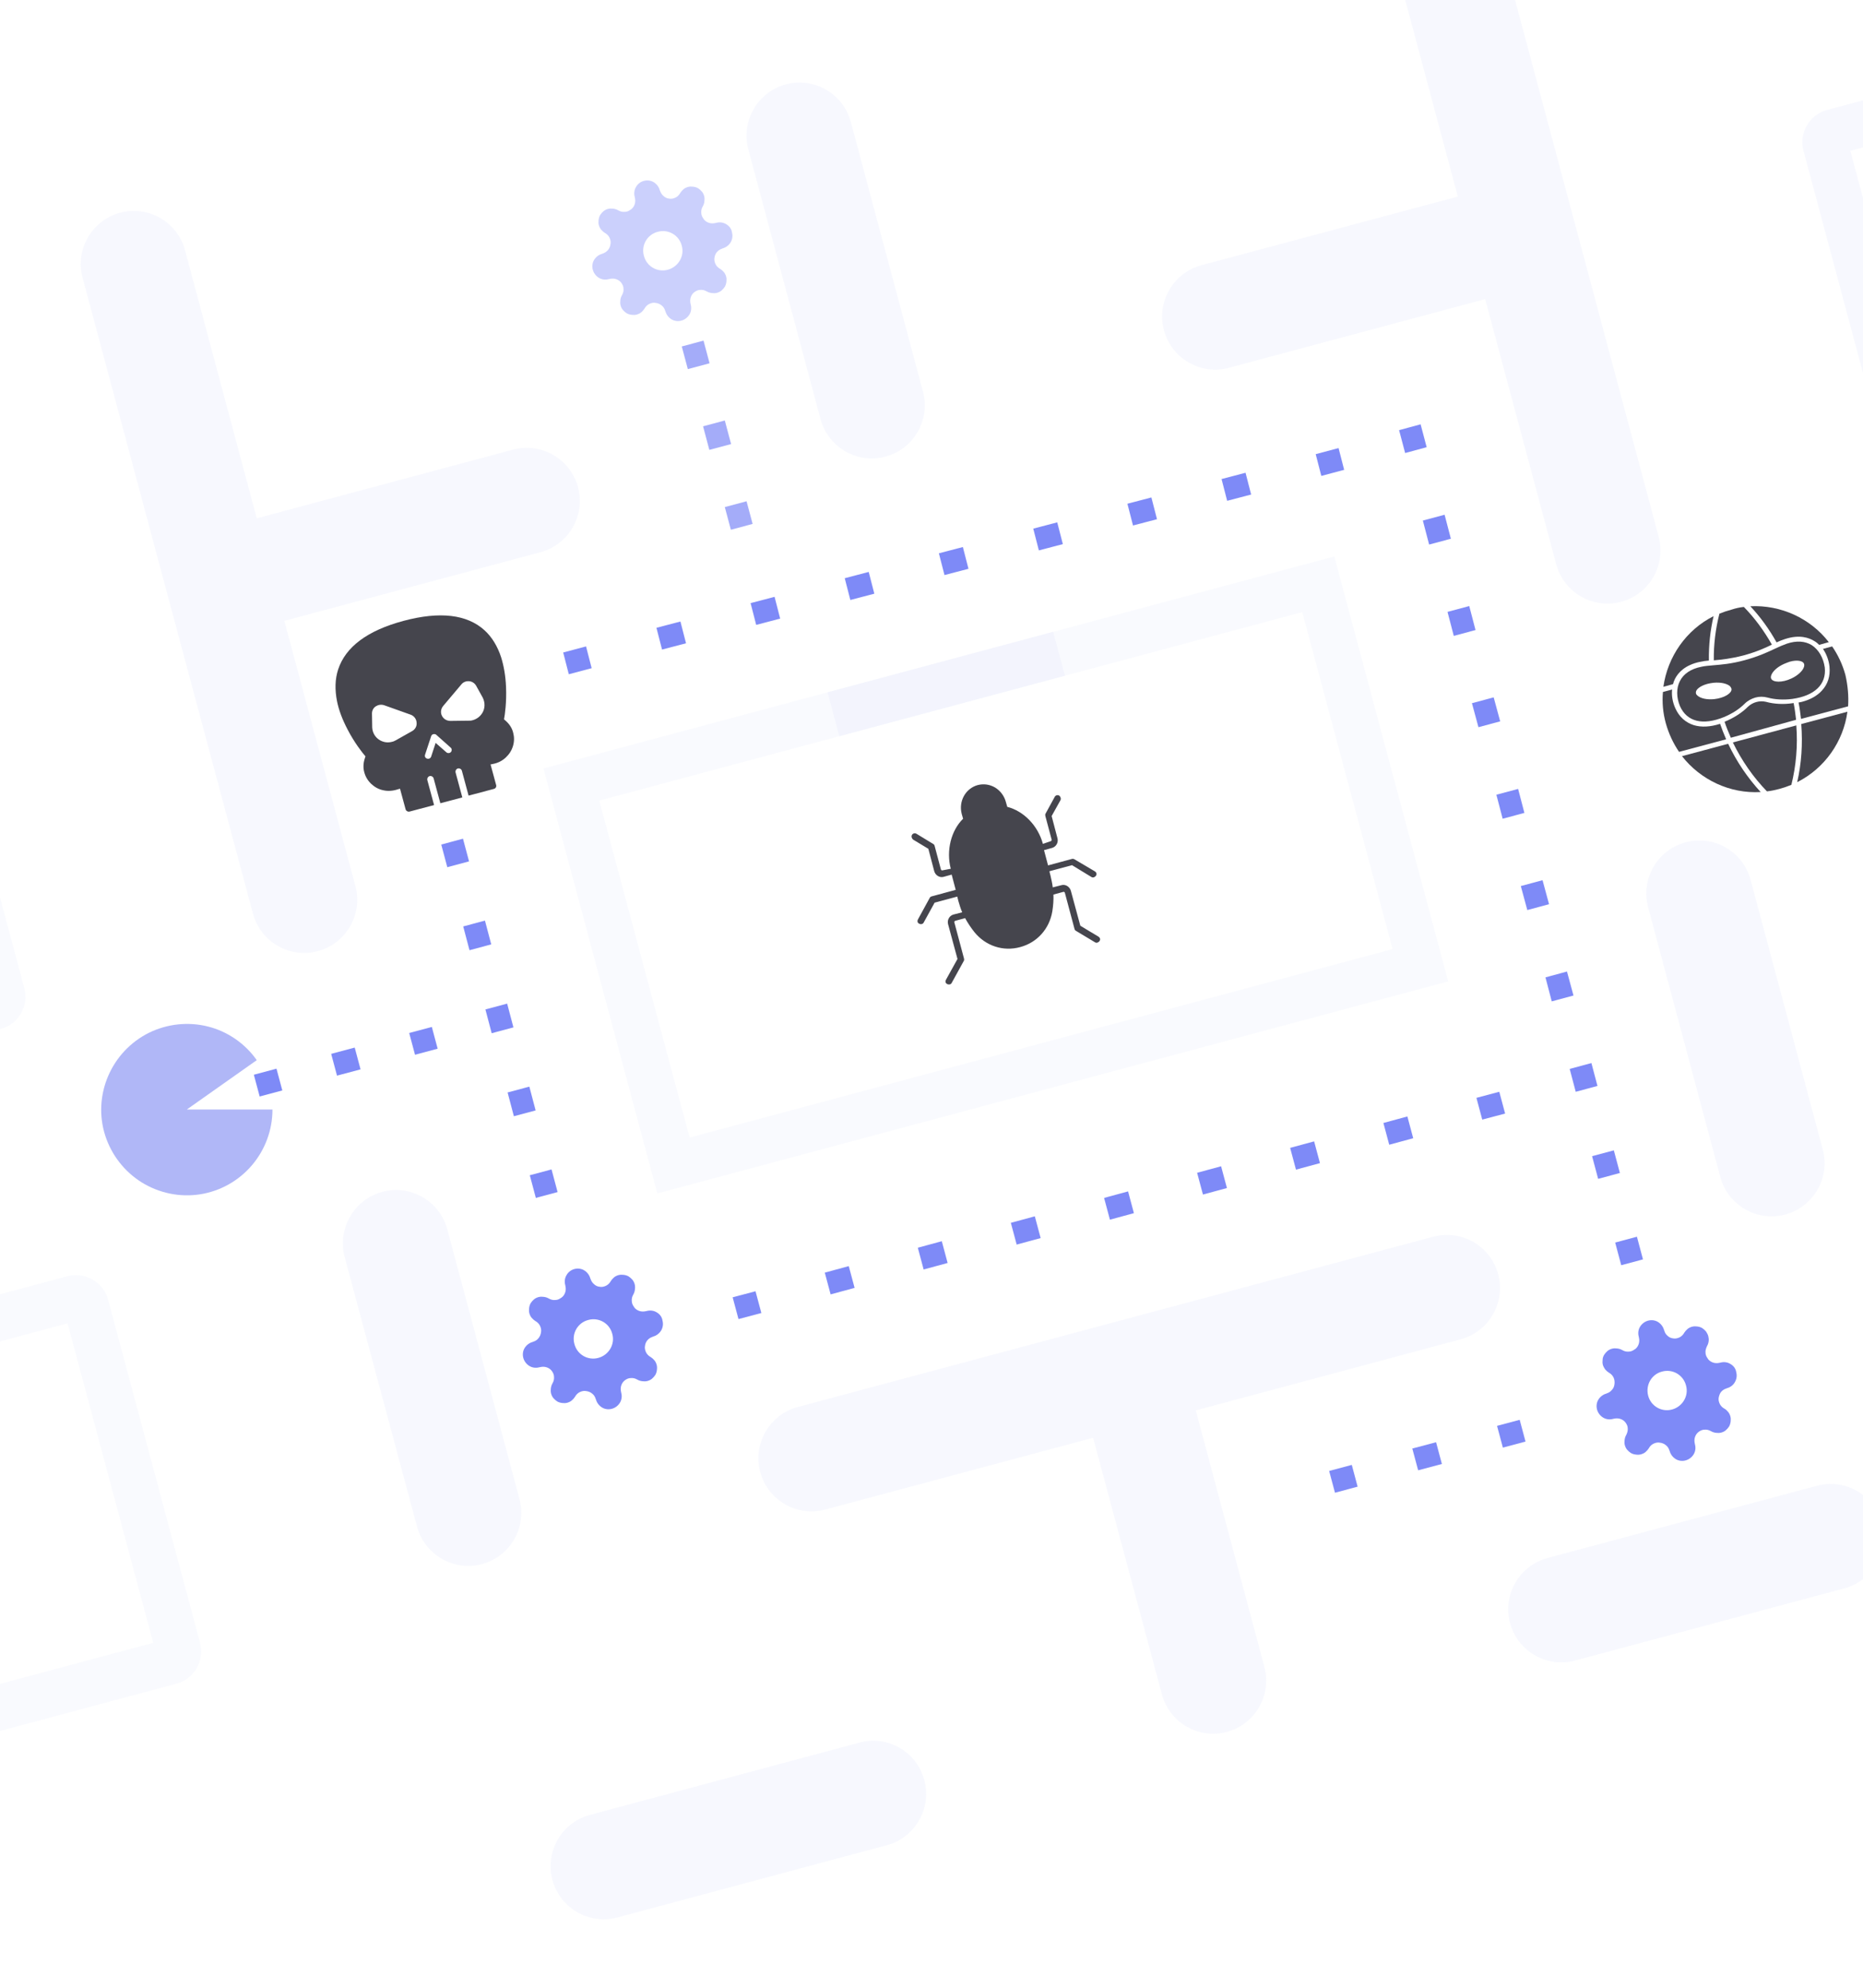 <svg width="360" height="384" viewBox="0 0 360 384" fill="none" xmlns="http://www.w3.org/2000/svg">
<g clip-path="url(#clip0_229_10736)">
<path fill-rule="evenodd" clip-rule="evenodd" d="M154.138 271.813C148.68 273.286 145.432 278.921 146.905 284.382C148.377 289.843 154.008 293.094 159.466 291.62L211.229 277.751L224.527 327.335C226 332.797 231.631 336.047 237.089 334.574C242.547 333.1 245.795 327.465 244.323 322.004L231.068 272.463L282.268 258.723C287.726 257.249 290.974 251.615 289.501 246.153C288.029 240.692 282.398 237.441 276.94 238.915L154.138 271.813Z" fill="#E3E7FC" fill-opacity="0.3"/>
<path fill-rule="evenodd" clip-rule="evenodd" d="M287.639 -19.151C286.166 -24.613 280.535 -27.863 275.077 -26.39C269.62 -24.916 266.371 -19.281 267.844 -13.82L281.705 37.975L232.151 51.238C226.693 52.712 223.444 58.346 224.917 63.808C226.39 69.269 232.021 72.52 237.479 71.046L286.989 57.783L300.721 109.015C302.193 114.476 307.824 117.727 313.282 116.253C318.74 114.779 321.989 109.145 320.516 103.684L287.639 -19.151Z" fill="#E3E7FC" fill-opacity="0.3"/>
<path fill-rule="evenodd" clip-rule="evenodd" d="M15.959 53.665C14.486 48.204 17.735 42.569 23.193 41.096C28.651 39.622 34.282 42.873 35.755 48.334L49.616 100.129L99.126 86.866C104.584 85.392 110.215 88.643 111.688 94.105C113.161 99.566 109.912 105.2 104.454 106.674L54.944 119.937L68.675 171.169C70.148 176.63 66.899 182.265 61.441 183.739C55.983 185.212 50.352 181.961 48.88 176.5L15.959 53.665Z" fill="#E3E7FC" fill-opacity="0.3"/>
<path d="M325.714 162.717C331.171 161.244 336.803 164.494 338.275 169.956L352.223 222.054C353.696 227.515 350.447 233.15 344.989 234.624C339.531 236.097 333.9 232.847 332.428 227.385L318.48 175.287C317.007 169.782 320.256 164.191 325.714 162.717Z" fill="#E3E7FC" fill-opacity="0.3"/>
<path d="M363.659 294.264C365.131 299.725 361.883 305.36 356.425 306.834L304.359 320.79C298.901 322.264 293.27 319.013 291.797 313.552C290.324 308.091 293.573 302.456 299.031 300.982L351.097 287.026C356.555 285.552 362.186 288.803 363.659 294.264Z" fill="#E3E7FC" fill-opacity="0.3"/>
<path d="M178.613 343.892C180.086 349.354 176.837 354.988 171.379 356.462L119.313 370.419C113.855 371.892 108.224 368.641 106.751 363.18C105.278 357.719 108.527 352.084 113.985 350.611L166.051 336.654C171.509 335.137 177.14 338.388 178.613 343.892Z" fill="#E3E7FC" fill-opacity="0.3"/>
<path d="M151.842 16.304C157.3 14.83 162.931 18.081 164.404 23.542L178.352 75.641C179.825 81.102 176.576 86.737 171.118 88.21C165.66 89.684 160.029 86.433 158.556 80.972L144.609 28.873C143.136 23.412 146.385 17.777 151.842 16.304Z" fill="#E3E7FC" fill-opacity="0.3"/>
<path d="M73.873 230.246C79.331 228.772 84.962 232.023 86.435 237.484L100.382 289.583C101.855 295.044 98.606 300.679 93.149 302.153C87.691 303.626 82.06 300.376 80.587 294.914L66.596 242.816C65.166 237.311 68.415 231.72 73.873 230.246Z" fill="#E3E7FC" fill-opacity="0.3"/>
<path fill-rule="evenodd" clip-rule="evenodd" d="M357.552 29.133L374.099 90.854L509.939 54.446L493.392 -7.275L357.552 29.133ZM353.047 21.245C349.625 22.155 347.589 25.709 348.499 29.133L366.259 95.405C367.168 98.829 370.72 100.866 374.142 99.956L514.487 62.334C517.909 61.424 519.945 57.87 519.035 54.446L501.275 -11.826C500.366 -15.25 496.814 -17.288 493.392 -16.377L353.047 21.245Z" fill="#E3E7FC" fill-opacity="0.3"/>
<path d="M203.508 122.047L159.912 133.736L162.188 142.234L205.784 130.546L203.508 122.047Z" fill="#E3E7FC" fill-opacity="0.3"/>
<path fill-rule="evenodd" clip-rule="evenodd" d="M251.643 118.247L115.803 154.655L133.26 219.757L269.099 183.348L251.643 118.247ZM105.018 148.457L127.022 230.549L279.842 189.59L257.837 107.498L105.018 148.457Z" fill="#E3E7FC" fill-opacity="0.2"/>
<path fill-rule="evenodd" clip-rule="evenodd" d="M-122.782 292.054L-106.236 353.775L29.604 317.366L13.057 255.645L-122.782 292.054ZM-127.331 284.165C-130.753 285.075 -132.789 288.629 -131.879 292.054L-114.119 358.326C-113.21 361.75 -109.658 363.787 -106.236 362.877L34.109 325.255C37.531 324.344 39.567 320.79 38.657 317.366L20.897 251.094C19.988 247.67 16.436 245.633 13.014 246.543L-127.331 284.165Z" fill="#E3E7FC" fill-opacity="0.2"/>
<path d="M52.647 214.382C52.647 218.327 51.218 222.141 48.662 225.131C46.106 228.122 42.554 230.116 38.656 230.723C34.758 231.329 30.773 230.506 27.394 228.425C24.058 226.345 21.546 223.138 20.333 219.367C19.12 215.596 19.337 211.522 20.896 207.881C22.456 204.24 25.228 201.293 28.78 199.516C32.332 197.782 36.36 197.348 40.172 198.302C43.984 199.255 47.363 201.596 49.615 204.803L36.1 214.339H52.647V214.382Z" fill="#B0B7F7"/>
<path fill-rule="evenodd" clip-rule="evenodd" d="M-156.742 165.578L-140.196 227.299L-4.356 190.891L-20.903 129.17L-156.742 165.578ZM-161.291 157.69C-164.713 158.6 -166.748 162.154 -165.839 165.578L-148.079 231.85C-147.17 235.274 -143.618 237.311 -140.196 236.401L0.149 198.779C3.571 197.869 5.607 194.315 4.697 190.891L-13.062 124.619C-13.972 121.194 -17.524 119.157 -20.946 120.068L-161.291 157.69Z" fill="#E3E7FC" fill-opacity="0.2"/>
<path fill-rule="evenodd" clip-rule="evenodd" d="M89.467 162.023L90.637 166.401L86.435 167.528L85.266 163.15L89.467 162.023ZM93.712 177.844L94.925 182.438L90.724 183.565L89.511 178.971L93.712 177.844ZM98.001 193.881L99.213 198.475L95.012 199.602L93.799 195.008L98.001 193.881ZM102.289 209.918L103.502 214.512L99.3 215.639L98.087 211.045L102.289 209.918ZM106.577 225.911L107.747 230.289L103.545 231.416L102.376 227.038L106.577 225.911Z" fill="#7E8AF7"/>
<path fill-rule="evenodd" clip-rule="evenodd" d="M135.946 65.802L137.115 70.179L132.914 71.306L131.744 66.929L135.946 65.802ZM140.061 81.232L141.274 85.783L137.072 86.91L135.859 82.359L140.061 81.232ZM144.263 96.836L145.432 101.213L141.23 102.34L140.061 97.963L144.263 96.836Z" fill="#7E8AF7" fill-opacity="0.7"/>
<path fill-rule="evenodd" clip-rule="evenodd" d="M274.514 81.969L275.683 86.39L271.525 87.517L270.355 83.096L274.514 81.969ZM279.149 99.436L280.362 104.074L276.16 105.201L274.947 100.563L279.149 99.436ZM283.913 117.077L285.126 121.715L280.925 122.842L279.712 118.204L283.913 117.077ZM288.635 134.718L289.891 139.355L285.689 140.482L284.433 135.844L288.635 134.718ZM293.356 152.402L294.569 157.039L290.368 158.166L289.155 153.529L293.356 152.402ZM298.078 170.042L299.334 174.68L295.132 175.807L293.876 171.169L298.078 170.042ZM302.799 187.683L304.056 192.321L299.854 193.448L298.641 188.81L302.799 187.683ZM307.521 205.367L308.69 209.788L304.489 210.915L303.319 206.494L307.521 205.367Z" fill="#7E8AF7"/>
<path fill-rule="evenodd" clip-rule="evenodd" d="M311.852 222.228L313.022 226.605L308.82 227.732L307.65 223.354L311.852 222.228ZM316.314 238.915L317.483 243.292L313.282 244.419L312.112 240.042L316.314 238.915Z" fill="#7E8AF7"/>
<path fill-rule="evenodd" clip-rule="evenodd" d="M290.844 215.119L286.426 216.29L285.299 212.085L289.718 210.915L290.844 215.119ZM273.084 219.887L268.449 221.144L267.323 216.94L271.958 215.683L273.084 219.887ZM255.065 224.698L250.43 225.955L249.304 221.751L253.938 220.494L255.065 224.698ZM237.088 229.509L232.454 230.766L231.327 226.562L235.962 225.305L237.088 229.509ZM219.112 234.364L214.477 235.621L213.351 231.416L217.986 230.159L219.112 234.364ZM201.093 239.175L196.458 240.432L195.332 236.228L199.966 234.971L201.093 239.175ZM183.116 243.986L178.482 245.243L177.355 241.039L181.99 239.782L183.116 243.986ZM165.14 248.797L160.505 250.054L159.379 245.85L164.014 244.593L165.14 248.797ZM147.121 253.652L142.702 254.822L141.576 250.618L145.994 249.447L147.121 253.652Z" fill="#7E8AF7"/>
<path fill-rule="evenodd" clip-rule="evenodd" d="M294.786 278.487L290.411 279.657L289.285 275.453L293.66 274.283L294.786 278.487ZM278.629 282.821L274.037 284.035L272.911 279.831L277.503 278.617L278.629 282.821ZM262.342 287.199L257.967 288.369L256.841 284.165L261.216 282.995L262.342 287.199Z" fill="#7E8AF7"/>
<path fill-rule="evenodd" clip-rule="evenodd" d="M84.572 202.593L80.197 203.763L79.071 199.559L83.446 198.389L84.572 202.593ZM69.671 206.581L65.123 207.794L63.997 203.59L68.545 202.376L69.671 206.581ZM54.554 210.655L50.179 211.825L49.053 207.621L53.428 206.451L54.554 210.655Z" fill="#7E8AF7"/>
<path fill-rule="evenodd" clip-rule="evenodd" d="M259.743 90.767L255.325 91.938L254.242 87.733L258.66 86.563L259.743 90.767ZM241.767 95.535L237.132 96.749L236.049 92.544L240.684 91.331L241.767 95.535ZM223.574 100.303L218.939 101.516L217.856 97.312L222.491 96.099L223.574 100.303ZM205.381 105.114L200.746 106.328L199.663 102.123L204.298 100.91L205.381 105.114ZM187.145 109.882L182.51 111.095L181.427 106.891L186.062 105.677L187.145 109.882ZM168.952 114.693L164.317 115.906L163.234 111.702L167.869 110.488L168.952 114.693ZM150.759 119.504L146.124 120.718L145.041 116.513L149.676 115.3L150.759 119.504ZM132.566 124.272L127.932 125.485L126.849 121.281L131.484 120.067L132.566 124.272ZM114.33 129.083L109.912 130.253L108.829 126.049L113.247 124.878L114.33 129.083Z" fill="#7E8AF7"/>
<path d="M321.339 133.677L323.115 133.201C322.985 134.371 323.201 135.628 323.721 136.798C324.457 138.445 325.67 139.572 327.316 140.092C328.789 140.526 330.478 140.439 332.384 139.832C332.731 140.829 333.121 141.826 333.554 142.823L324.458 145.25C323.331 143.603 322.465 141.739 321.902 139.746C321.339 137.708 321.165 135.671 321.339 133.677Z" fill="#45454D"/>
<path d="M334.465 142.519C334.032 141.522 333.598 140.482 333.252 139.442C333.295 139.399 333.382 139.399 333.425 139.355C335.071 138.662 336.587 137.708 337.757 136.538C338.666 135.671 340.009 135.281 341.265 135.584C342.825 136.018 344.644 136.104 346.42 135.844C346.463 135.844 346.55 135.844 346.593 135.801C346.81 136.885 346.94 137.968 347.07 139.052L334.465 142.519Z" fill="#45454D"/>
<path d="M325.021 146.073L333.944 143.689C335.59 147.157 337.712 150.278 340.225 153.008C334.29 153.355 328.616 150.668 325.021 146.073Z" fill="#45454D"/>
<path d="M341.438 152.878C338.795 150.148 336.586 146.983 334.854 143.429L347.112 140.135C347.415 144.079 347.069 147.937 346.159 151.621C345.423 151.925 344.643 152.185 343.863 152.401C343.04 152.618 342.261 152.791 341.438 152.878Z" fill="#45454D"/>
<path d="M347.285 151.102C348.108 147.504 348.368 143.733 348.065 139.876L356.988 137.492C356.208 143.256 352.613 148.414 347.285 151.102Z" fill="#45454D"/>
<path d="M357.119 136.452L348.022 138.879C347.892 137.795 347.762 136.755 347.546 135.715C347.762 135.671 347.979 135.628 348.196 135.585C349.842 135.151 351.141 134.414 352.051 133.418C353.22 132.161 353.697 130.6 353.524 128.78C353.394 127.523 352.917 126.309 352.267 125.356L354.043 124.879C355.17 126.526 356.036 128.346 356.599 130.384C357.075 132.464 357.249 134.501 357.119 136.452Z" fill="#45454D"/>
<path d="M353.392 124.055L351.53 124.575C351.27 124.315 350.966 124.055 350.663 123.882C349.58 123.188 347.718 122.538 344.945 123.448C344.382 123.622 343.863 123.838 343.299 124.099C341.87 121.541 340.181 119.201 338.231 117.12C344.122 116.817 349.84 119.461 353.392 124.055Z" fill="#45454D"/>
<path d="M336.976 117.25C339.055 119.374 340.874 121.844 342.39 124.532C341.091 125.182 339.445 125.919 336.932 126.612C334.42 127.262 332.644 127.436 331.171 127.566C331.128 124.488 331.518 121.454 332.254 118.55C332.991 118.247 333.77 117.987 334.593 117.77C335.373 117.51 336.153 117.337 336.976 117.25Z" fill="#45454D"/>
<path d="M331.129 119.027C330.479 121.801 330.176 124.662 330.219 127.609C329.612 127.653 329.049 127.739 328.443 127.869C325.584 128.476 324.285 129.95 323.678 131.12C323.505 131.467 323.375 131.814 323.288 132.16L321.426 132.68C322.249 126.872 325.801 121.715 331.129 119.027Z" fill="#45454D"/>
<path d="M350.144 124.662C348.845 123.839 347.155 123.708 345.249 124.359C344.513 124.619 343.82 124.922 342.997 125.312C341.611 125.962 339.878 126.786 337.193 127.523C334.507 128.26 332.601 128.39 331.085 128.52C330.175 128.606 329.439 128.65 328.703 128.823C326.753 129.213 325.324 130.167 324.631 131.554C323.895 132.941 323.938 134.761 324.631 136.408C325.974 139.442 329.049 140.179 333.121 138.532C334.68 137.882 336.066 137.015 337.149 135.931C337.712 135.368 338.449 134.978 339.185 134.761C339.965 134.544 340.745 134.544 341.568 134.761C342.997 135.151 344.686 135.238 346.332 135.021C350.664 134.414 352.96 132.204 352.613 128.953C352.353 127.089 351.444 125.529 350.144 124.662ZM334.594 133.157C334.637 133.894 333.251 134.848 331.215 135.064C329.872 135.194 328.616 134.934 328.01 134.371C327.793 134.198 327.706 134.024 327.706 133.807C327.663 133.201 328.529 132.507 329.915 132.117C330.262 132.03 330.695 131.944 331.128 131.9C332.471 131.77 333.727 132.03 334.334 132.594C334.464 132.767 334.594 132.984 334.594 133.157ZM348.585 128.866C348.325 129.647 347.372 130.513 346.159 131.077C344.296 131.944 342.607 131.814 342.261 131.12C342.174 130.947 342.174 130.73 342.261 130.47C342.52 129.69 343.473 128.823 344.73 128.26C345.119 128.086 345.509 127.956 345.856 127.826C347.242 127.436 348.325 127.653 348.585 128.173C348.671 128.39 348.671 128.606 348.585 128.866Z" fill="#45454D"/>
<path d="M96.83 126.959C96.137 124.835 95.054 123.058 93.625 121.758C90.246 118.68 84.962 118.074 77.988 119.937C71.014 121.801 66.769 124.965 65.339 129.343C64.733 131.207 64.689 133.244 65.123 135.454C65.469 137.188 66.162 139.008 67.159 140.915C68.501 143.516 70.061 145.467 70.624 146.117L70.494 146.507C70.191 147.417 70.147 148.371 70.407 149.237C70.624 150.061 71.1 150.841 71.75 151.448C72.4 152.055 73.179 152.488 74.046 152.662C74.955 152.878 75.952 152.792 76.861 152.488L77.294 152.358L78.377 156.346C78.464 156.649 78.811 156.866 79.157 156.779L83.879 155.522L82.579 150.711C82.492 150.364 82.709 150.018 83.012 149.931C83.359 149.844 83.705 150.061 83.792 150.364L85.091 155.175L89.336 154.048L88.037 149.237C87.95 148.891 88.167 148.544 88.47 148.457C88.817 148.371 89.163 148.587 89.25 148.891L90.549 153.702L95.444 152.401C95.79 152.315 95.964 151.968 95.877 151.665L94.794 147.677L95.227 147.59C96.18 147.417 97.047 146.984 97.74 146.333C98.389 145.727 98.866 144.99 99.126 144.123C99.386 143.256 99.386 142.389 99.169 141.566C98.953 140.655 98.433 139.875 97.696 139.225L97.393 138.965C97.567 138.098 97.913 135.628 97.783 132.68C97.696 130.556 97.35 128.606 96.83 126.959ZM79.59 141.262L76.515 142.996C76.255 143.126 76.038 143.256 75.778 143.299C74.999 143.516 74.219 143.429 73.483 143.039C72.53 142.519 71.967 141.566 71.923 140.525L71.88 137.838C71.88 137.275 72.14 136.755 72.616 136.451C73.093 136.148 73.656 136.061 74.219 136.234L79.33 138.055C79.98 138.272 80.457 138.878 80.5 139.572C80.587 140.265 80.24 140.915 79.59 141.262ZM87.127 145.293C87.041 145.38 86.954 145.423 86.824 145.467C86.608 145.51 86.391 145.467 86.261 145.336L84.182 143.516L83.315 146.16C83.229 146.463 82.839 146.68 82.536 146.55C82.189 146.463 82.016 146.117 82.146 145.77L83.315 142.216C83.402 141.999 83.532 141.869 83.749 141.826C83.965 141.782 84.182 141.826 84.312 141.956L87.084 144.426C87.344 144.643 87.344 145.033 87.127 145.293ZM93.192 137.751C92.758 138.445 92.109 138.922 91.329 139.138C91.069 139.225 90.809 139.225 90.549 139.225L87.041 139.268C86.304 139.268 85.698 138.878 85.395 138.272C85.091 137.665 85.178 136.928 85.654 136.364L89.163 132.203C89.51 131.77 90.073 131.553 90.636 131.597C91.199 131.64 91.675 131.943 91.979 132.42L93.278 134.761C93.755 135.714 93.755 136.841 93.192 137.751Z" fill="#45454D"/>
<path d="M207.634 166.011C207.504 165.925 207.33 165.881 207.157 165.925L202.522 167.182L201.743 164.234L203.302 163.801C204.082 163.584 204.558 162.761 204.341 161.937L203.215 157.646L204.905 154.612C205.078 154.309 204.948 153.919 204.688 153.702C204.385 153.529 203.995 153.615 203.822 153.919L202.046 157.169C201.959 157.299 201.959 157.473 202.002 157.646L203.215 162.197C203.259 162.327 203.172 162.457 203.042 162.501L201.526 163.021C200.573 159.51 197.844 156.693 194.639 155.869L194.379 154.959C194.076 153.789 193.339 152.792 192.3 152.142C191.26 151.535 190.09 151.361 188.921 151.665C186.582 152.315 185.196 154.786 185.845 157.256L186.105 158.166C183.766 160.463 182.813 164.321 183.723 167.832L182.12 168.135C181.99 168.179 181.86 168.092 181.817 167.962L180.604 163.411C180.561 163.237 180.474 163.107 180.301 163.021L177.096 161.07C176.792 160.897 176.403 160.984 176.229 161.287C176.056 161.59 176.186 161.98 176.446 162.197L179.391 163.974L180.518 168.265C180.734 169.089 181.557 169.609 182.337 169.392L183.896 168.959L184.676 171.906L180.041 173.163C179.868 173.206 179.738 173.293 179.651 173.466L177.399 177.584C176.922 178.451 178.179 178.841 178.482 178.234L180.604 174.377L184.979 173.206L185.196 174.073C185.412 174.81 185.629 175.547 185.932 176.24L184.243 176.674C183.463 176.891 182.987 177.714 183.203 178.538L185.022 185.256L182.813 189.243C182.337 190.11 183.593 190.5 183.896 189.894L186.235 185.646C186.322 185.516 186.322 185.343 186.279 185.169L184.416 178.191C184.373 178.061 184.459 177.931 184.589 177.887L186.495 177.367C187.015 178.321 187.621 179.231 188.314 180.098C190.48 182.742 193.859 183.869 197.151 182.959C200.4 182.092 202.782 179.448 203.345 176.067C203.518 174.983 203.605 173.9 203.562 172.816L205.468 172.296C205.598 172.253 205.728 172.34 205.771 172.47L207.634 179.448C207.677 179.621 207.763 179.751 207.937 179.838L211.619 182.048C212.182 182.395 213.091 181.442 212.225 180.922L208.76 178.841L206.94 172.123C206.724 171.299 205.901 170.779 205.121 170.996L203.432 171.429C203.345 170.692 203.172 169.912 202.999 169.175L202.782 168.309L207.157 167.138L210.926 169.436C211.489 169.782 212.398 168.829 211.532 168.309L207.634 166.011Z" fill="#45454D"/>
<path d="M187.016 156.996C186.539 155.219 187.535 153.442 189.225 152.965C190.048 152.748 190.914 152.878 191.65 153.312C192.387 153.745 192.907 154.482 193.167 155.305L193.253 155.652C192.214 155.522 191.131 155.609 190.048 155.912C188.965 156.216 188.012 156.692 187.146 157.299L187.016 156.996Z" fill="#45454D"/>
<path d="M190.351 157.213C194.596 156.086 199.014 158.73 200.184 163.151L200.357 163.801L184.98 167.919L184.806 167.268C183.593 162.847 186.106 158.34 190.351 157.213Z" fill="#45454D"/>
<path d="M189.354 179.318C188.011 177.714 187.058 175.807 186.495 173.726L185.282 169.175L192.386 167.268L196.285 181.875C193.686 182.395 191.087 181.441 189.354 179.318Z" fill="#45454D"/>
<path d="M202.219 175.894C201.785 178.581 199.966 180.705 197.497 181.615L193.599 167.008L200.703 165.101L201.915 169.652C202.478 171.733 202.565 173.813 202.219 175.894Z" fill="#45454D"/>
<path d="M140.321 43.306C139.758 42.96 139.065 42.873 138.415 43.046L138.198 43.09C137.808 43.176 137.375 43.176 136.985 43.046C136.596 42.916 136.249 42.7 135.989 42.353L135.946 42.266C135.686 41.919 135.513 41.529 135.513 41.139C135.469 40.706 135.556 40.316 135.773 39.926L135.816 39.839C135.989 39.536 136.076 39.232 136.119 38.885C136.162 38.539 136.162 38.235 136.076 37.889C135.989 37.585 135.859 37.282 135.643 37.022C135.426 36.762 135.166 36.545 134.906 36.371C134.603 36.198 134.3 36.111 133.953 36.068C133.607 36.025 133.303 36.025 132.957 36.111C132.654 36.198 132.351 36.328 132.091 36.545C131.831 36.762 131.614 37.022 131.441 37.282L131.398 37.368C131.181 37.715 130.878 38.019 130.488 38.192C130.098 38.365 129.708 38.452 129.275 38.365C128.885 38.322 128.495 38.149 128.192 37.845C127.889 37.585 127.672 37.238 127.542 36.848L127.499 36.762C127.326 36.111 126.893 35.548 126.33 35.201C125.766 34.855 125.073 34.768 124.424 34.941C123.774 35.115 123.211 35.548 122.908 36.111C122.561 36.675 122.474 37.368 122.648 38.019L122.691 38.235C122.778 38.625 122.778 39.059 122.648 39.449C122.518 39.839 122.301 40.186 121.955 40.446L121.868 40.489C121.521 40.749 121.175 40.923 120.742 40.923C120.309 40.966 119.919 40.879 119.529 40.663L119.442 40.619C119.139 40.446 118.836 40.359 118.489 40.316C118.143 40.272 117.84 40.272 117.493 40.359C117.19 40.446 116.887 40.576 116.627 40.792C116.367 41.009 116.15 41.269 115.977 41.529C115.804 41.833 115.717 42.136 115.674 42.483C115.63 42.83 115.63 43.133 115.717 43.48C115.804 43.783 115.934 44.087 116.15 44.347C116.367 44.607 116.627 44.824 116.887 44.997L116.973 45.04C117.32 45.257 117.623 45.56 117.796 45.95C117.97 46.34 118.056 46.731 117.97 47.164C117.926 47.554 117.753 47.987 117.493 48.291C117.233 48.594 116.887 48.854 116.453 48.984L116.367 49.028C115.717 49.201 115.154 49.635 114.807 50.198C114.461 50.761 114.374 51.455 114.548 52.105C114.721 52.755 115.154 53.319 115.717 53.666C116.28 54.012 116.973 54.099 117.623 53.926L117.84 53.882C118.229 53.795 118.663 53.795 119.052 53.926C119.442 54.056 119.789 54.272 120.049 54.619C120.309 54.966 120.482 55.356 120.482 55.746C120.525 56.179 120.439 56.569 120.222 56.96L120.179 57.046C120.005 57.35 119.919 57.653 119.875 58C119.832 58.347 119.832 58.65 119.919 58.997C120.005 59.3 120.135 59.603 120.352 59.864C120.569 60.124 120.828 60.34 121.088 60.514C121.392 60.687 121.695 60.774 122.041 60.817C122.388 60.861 122.691 60.861 123.038 60.774C123.341 60.687 123.644 60.557 123.904 60.34C124.164 60.124 124.38 59.864 124.554 59.603L124.597 59.517C124.814 59.17 125.117 58.867 125.507 58.693C125.896 58.52 126.286 58.433 126.719 58.52C127.109 58.563 127.542 58.737 127.846 58.997C128.192 59.257 128.409 59.603 128.539 60.037L128.582 60.124C128.755 60.774 129.188 61.337 129.752 61.684C130.315 62.031 131.008 62.117 131.657 61.944C132.307 61.771 132.87 61.337 133.217 60.774C133.563 60.21 133.65 59.517 133.477 58.867L133.433 58.65C133.347 58.26 133.347 57.827 133.477 57.436C133.607 57.046 133.823 56.7 134.17 56.44C134.516 56.179 134.906 56.006 135.296 56.006C135.729 55.963 136.119 56.049 136.509 56.266L136.596 56.309C136.899 56.483 137.202 56.569 137.549 56.613C137.895 56.656 138.198 56.656 138.545 56.569C138.848 56.483 139.151 56.353 139.411 56.136C139.671 55.919 139.888 55.659 140.061 55.399C140.234 55.096 140.321 54.792 140.364 54.446C140.407 54.099 140.407 53.795 140.321 53.449C140.234 53.145 140.104 52.842 139.888 52.582C139.671 52.322 139.411 52.105 139.151 51.932L139.065 51.888C138.718 51.672 138.415 51.368 138.242 50.978C138.068 50.588 137.982 50.198 138.068 49.765C138.112 49.374 138.285 48.984 138.545 48.681C138.805 48.378 139.151 48.161 139.541 48.031L139.628 47.987C140.277 47.814 140.841 47.381 141.187 46.817C141.534 46.21 141.62 45.56 141.447 44.91C141.36 44.217 140.927 43.653 140.321 43.306ZM129.059 52.105C127.023 52.669 124.943 51.455 124.424 49.418C123.861 47.381 125.073 45.3 127.109 44.78C129.145 44.217 131.224 45.43 131.744 47.467C132.307 49.461 131.094 51.542 129.059 52.105Z" fill="#7E8AF7" fill-opacity="0.4"/>
<path d="M126.893 253.521C126.33 253.175 125.637 253.088 124.987 253.261L124.771 253.305C124.381 253.391 123.947 253.391 123.558 253.261C123.168 253.131 122.821 252.914 122.561 252.568L122.518 252.481C122.258 252.134 122.085 251.744 122.085 251.354C122.042 250.921 122.128 250.531 122.345 250.141L122.388 250.054C122.561 249.75 122.648 249.447 122.691 249.1C122.735 248.754 122.735 248.45 122.648 248.103C122.561 247.8 122.431 247.497 122.215 247.236C121.998 246.976 121.738 246.76 121.478 246.586C121.175 246.413 120.872 246.326 120.525 246.283C120.179 246.24 119.876 246.24 119.529 246.326C119.226 246.413 118.923 246.543 118.663 246.76C118.403 246.976 118.186 247.236 118.013 247.497L117.97 247.583C117.753 247.93 117.45 248.233 117.06 248.407C116.67 248.58 116.281 248.667 115.847 248.58C115.458 248.537 115.068 248.363 114.764 248.06C114.461 247.8 114.245 247.453 114.115 247.063L114.071 246.976C113.898 246.326 113.465 245.763 112.902 245.416C112.339 245.069 111.646 244.983 110.996 245.156C110.346 245.329 109.783 245.763 109.48 246.326C109.133 246.89 109.047 247.583 109.22 248.233L109.263 248.45C109.35 248.84 109.35 249.274 109.22 249.664C109.09 250.054 108.873 250.401 108.527 250.661L108.44 250.704C108.094 250.964 107.747 251.137 107.314 251.137C106.881 251.181 106.491 251.094 106.101 250.877L106.015 250.834C105.711 250.661 105.408 250.574 105.062 250.531C104.715 250.487 104.412 250.487 104.065 250.574C103.762 250.661 103.459 250.791 103.199 251.007C102.939 251.224 102.723 251.484 102.549 251.744C102.376 252.048 102.289 252.351 102.246 252.698C102.203 253.044 102.203 253.348 102.289 253.695C102.376 253.998 102.506 254.301 102.723 254.561C102.939 254.822 103.199 255.038 103.459 255.212L103.546 255.255C103.892 255.472 104.195 255.775 104.369 256.165C104.542 256.555 104.628 256.945 104.542 257.379C104.499 257.769 104.325 258.202 104.065 258.506C103.805 258.853 103.459 259.069 103.026 259.199L102.939 259.243C102.289 259.416 101.726 259.849 101.38 260.413C101.033 260.976 100.947 261.67 101.12 262.32C101.293 262.97 101.726 263.534 102.289 263.88C102.852 264.227 103.546 264.314 104.195 264.14L104.412 264.097C104.802 264.01 105.235 264.01 105.625 264.14C106.015 264.27 106.361 264.487 106.621 264.834C106.881 265.181 107.054 265.571 107.054 265.961C107.097 266.394 107.011 266.784 106.794 267.174L106.751 267.261C106.578 267.565 106.491 267.868 106.448 268.215C106.404 268.561 106.404 268.865 106.491 269.212C106.578 269.515 106.708 269.818 106.924 270.078C107.141 270.338 107.401 270.555 107.661 270.729C107.964 270.902 108.267 270.989 108.614 271.032C108.96 271.075 109.263 271.075 109.61 270.989C109.913 270.902 110.216 270.772 110.476 270.555C110.736 270.338 110.953 270.078 111.126 269.818L111.169 269.732C111.386 269.385 111.689 269.082 112.079 268.908C112.469 268.735 112.859 268.648 113.292 268.735C113.682 268.778 114.115 268.951 114.418 269.212C114.764 269.472 114.981 269.818 115.111 270.252L115.154 270.338C115.328 270.989 115.761 271.552 116.324 271.899C116.887 272.246 117.58 272.332 118.23 272.159C118.879 271.986 119.443 271.552 119.789 270.989C120.136 270.425 120.222 269.732 120.049 269.082L120.006 268.865C119.919 268.475 119.919 268.041 120.049 267.651C120.179 267.261 120.396 266.914 120.742 266.654C121.089 266.394 121.478 266.221 121.868 266.221C122.301 266.178 122.691 266.264 123.081 266.481L123.168 266.524C123.471 266.698 123.774 266.784 124.121 266.828C124.467 266.871 124.77 266.871 125.117 266.784C125.42 266.698 125.723 266.568 125.983 266.351C126.243 266.134 126.46 265.874 126.633 265.614C126.806 265.311 126.893 265.007 126.936 264.661C126.98 264.314 126.98 264.01 126.893 263.664C126.806 263.36 126.676 263.057 126.46 262.797C126.243 262.537 125.983 262.32 125.723 262.147L125.637 262.103C125.29 261.887 124.987 261.583 124.814 261.193C124.641 260.803 124.554 260.413 124.641 259.979C124.684 259.589 124.857 259.199 125.117 258.896C125.377 258.592 125.723 258.376 126.113 258.246L126.2 258.202C126.85 258.029 127.413 257.596 127.759 257.032C128.106 256.425 128.192 255.775 128.019 255.125C127.933 254.431 127.499 253.868 126.893 253.521ZM115.631 262.32C113.595 262.883 111.516 261.67 110.996 259.633C110.433 257.596 111.646 255.515 113.682 254.995C115.717 254.431 117.797 255.645 118.316 257.682C118.879 259.676 117.667 261.756 115.631 262.32Z" fill="#7E8AF7"/>
<path d="M334.377 263.491C333.814 263.144 333.121 263.057 332.471 263.23L332.255 263.274C331.865 263.36 331.432 263.36 331.042 263.23C330.652 263.1 330.306 262.884 330.046 262.537L330.002 262.45C329.742 262.104 329.569 261.713 329.569 261.323C329.526 260.89 329.656 260.5 329.829 260.11L329.872 260.023C330.046 259.72 330.132 259.416 330.176 259.069C330.219 258.723 330.176 258.419 330.089 258.073C330.002 257.769 329.829 257.466 329.656 257.206C329.439 256.946 329.179 256.729 328.919 256.556C328.616 256.382 328.313 256.296 327.967 256.252C327.62 256.209 327.317 256.209 326.97 256.296C326.667 256.382 326.364 256.512 326.104 256.729C325.844 256.946 325.627 257.206 325.454 257.466L325.411 257.552C325.194 257.899 324.891 258.203 324.501 258.376C324.111 258.549 323.722 258.636 323.288 258.549C322.899 258.506 322.509 258.333 322.205 258.029C321.902 257.769 321.686 257.422 321.599 257.032L321.556 256.946C321.382 256.296 320.949 255.732 320.386 255.385C319.823 255.039 319.13 254.952 318.48 255.125C317.831 255.299 317.267 255.732 316.921 256.296C316.574 256.859 316.488 257.552 316.661 258.203L316.704 258.419C316.791 258.809 316.791 259.243 316.661 259.633C316.531 260.023 316.315 260.37 315.968 260.63L315.881 260.673C315.535 260.933 315.145 261.107 314.755 261.107C314.322 261.15 313.932 261.063 313.542 260.847L313.456 260.803C313.152 260.63 312.849 260.543 312.503 260.5C312.156 260.456 311.853 260.456 311.506 260.543C311.203 260.63 310.9 260.76 310.64 260.977C310.38 261.193 310.164 261.453 309.99 261.713C309.817 262.017 309.687 262.32 309.687 262.667C309.644 263.014 309.644 263.317 309.73 263.664C309.817 263.967 309.99 264.271 310.164 264.531C310.38 264.791 310.64 265.008 310.9 265.181L310.987 265.224C311.333 265.441 311.636 265.744 311.81 266.134C311.983 266.525 312.026 266.915 311.983 267.348C311.94 267.738 311.81 268.172 311.506 268.475C311.246 268.822 310.9 269.038 310.51 269.168L310.423 269.212C309.774 269.385 309.211 269.819 308.864 270.382C308.518 270.946 308.431 271.639 308.604 272.289C308.777 272.939 309.211 273.503 309.774 273.85C310.337 274.196 311.03 274.283 311.68 274.11L311.896 274.066C312.286 273.98 312.719 273.98 313.109 274.11C313.499 274.24 313.845 274.456 314.105 274.803C314.365 275.15 314.539 275.54 314.539 275.93C314.582 276.363 314.452 276.754 314.279 277.144L314.235 277.23C314.062 277.534 313.975 277.837 313.932 278.184C313.889 278.531 313.889 278.834 313.975 279.181C314.062 279.484 314.192 279.788 314.409 280.048C314.625 280.308 314.885 280.524 315.145 280.698C315.448 280.871 315.751 280.958 316.098 281.001C316.444 281.045 316.748 281.045 317.094 280.958C317.397 280.871 317.701 280.741 317.961 280.524C318.22 280.308 318.437 280.048 318.61 279.788L318.654 279.701C318.87 279.354 319.173 279.051 319.563 278.877C319.953 278.704 320.343 278.617 320.776 278.704C321.166 278.747 321.599 278.921 321.902 279.181C322.249 279.441 322.465 279.788 322.595 280.221L322.639 280.308C322.812 280.958 323.245 281.521 323.808 281.868C324.371 282.215 325.064 282.302 325.714 282.128C326.364 281.955 326.927 281.521 327.273 280.958C327.62 280.394 327.707 279.701 327.533 279.051L327.49 278.834C327.403 278.444 327.403 278.011 327.533 277.62C327.663 277.23 327.88 276.884 328.226 276.624C328.573 276.363 328.963 276.19 329.353 276.19C329.786 276.147 330.176 276.233 330.566 276.45L330.652 276.494C330.955 276.667 331.259 276.754 331.605 276.797C331.952 276.84 332.255 276.84 332.601 276.754C332.905 276.667 333.208 276.537 333.468 276.32C333.728 276.103 333.944 275.843 334.117 275.583C334.291 275.28 334.377 274.977 334.421 274.63C334.464 274.283 334.464 273.98 334.377 273.633C334.291 273.329 334.161 273.026 333.944 272.766C333.728 272.506 333.511 272.289 333.208 272.116L333.121 272.072C332.775 271.856 332.471 271.552 332.298 271.162C332.125 270.772 332.038 270.382 332.125 269.949C332.212 269.559 332.341 269.168 332.601 268.865C332.861 268.562 333.208 268.345 333.641 268.215L333.728 268.172C334.377 267.998 334.94 267.565 335.244 267.001C335.59 266.395 335.677 265.744 335.504 265.094C335.417 264.401 334.984 263.837 334.377 263.491ZM323.115 272.289C321.079 272.853 319 271.639 318.48 269.602C317.96 267.565 319.13 265.484 321.166 264.964C323.202 264.401 325.281 265.614 325.801 267.651C326.364 269.645 325.151 271.726 323.115 272.289Z" fill="#7E8AF7"/>
</g>
<defs>
<clipPath id="clip0_229_10736">
<rect width="533" height="384" fill="white" transform="translate(-149)"/>
</clipPath>
</defs>
</svg>
